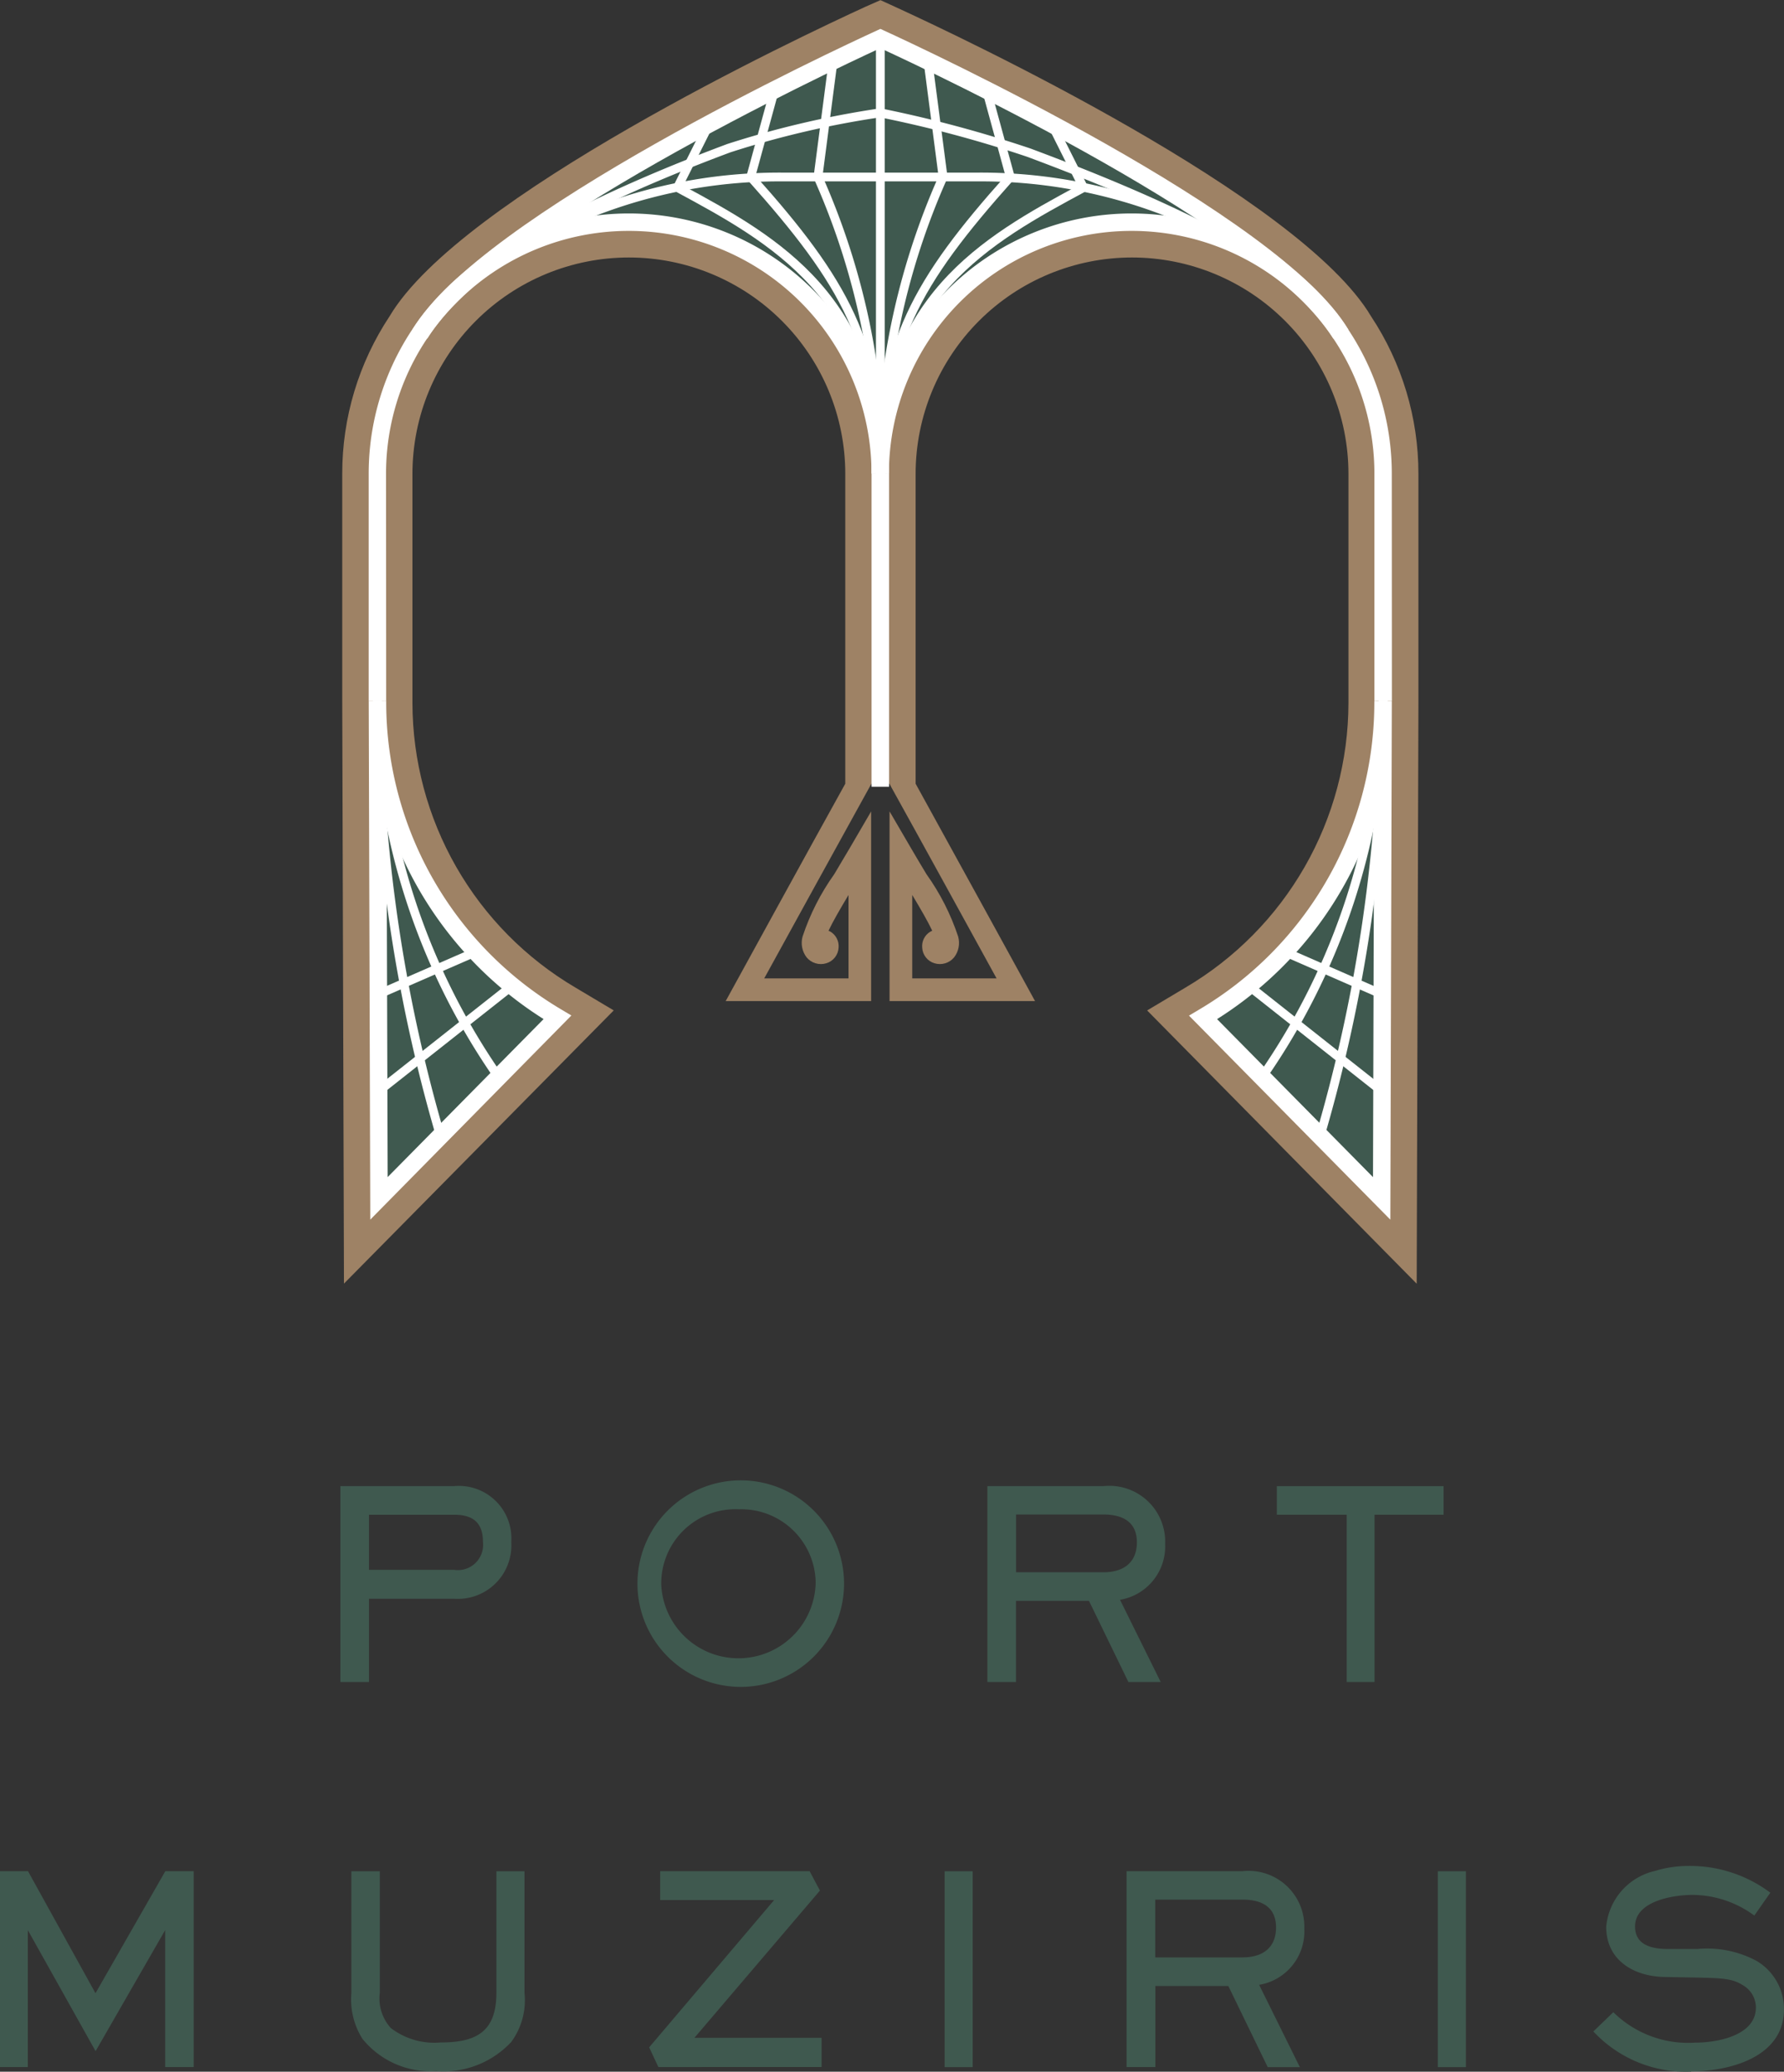 <svg xmlns="http://www.w3.org/2000/svg" xmlns:xlink="http://www.w3.org/1999/xlink" width="51.814" height="60.179" viewBox="0 0 51.814 60.179">
  <rect x="0" y="0" width="51.814" height="60.179" fill="#333333" stroke="none"/>
  <defs>
    <clipPath id="clip-path">
      <path id="Path_78533" data-name="Path 78533" d="M280.833,521.889a10.692,10.692,0,0,0,5.229,9.138l-5.186,5.257Zm23.98,9.138a10.692,10.692,0,0,0,5.229-9.139l-.043,14.4ZM282.07,511.162l-.011.017h0s.007-.011.011-.017m13.365-8.57c1.64.752,11.481,5.392,13.375,8.587h0a7.3,7.3,0,0,0-13.375,4.056h0a7.3,7.3,0,0,0-13.355-4.086c1.937-3.194,11.72-7.807,13.355-8.556m-.424-.925c-1.949.894-11.771,5.524-13.826,8.993h0a8.264,8.264,0,0,0-1.375,4.573v6.6l.05,16.926,7.835-7.936-1.114-.664a9.613,9.613,0,0,1-4.732-8.264v-6.657a6.285,6.285,0,0,1,12.571,0h0v9h0c-1.079,1.944-3.094,5.623-3.205,5.825l-.269.49h4.225v-5.51l-.616,1.056c-.157.267-.311.526-.457.77a6.793,6.793,0,0,0-.919,1.811.692.692,0,0,0,.116.6.537.537,0,0,0,.573.174.5.5,0,0,0,.358-.457.49.49,0,0,0-.23-.457.511.511,0,0,0-.062-.032c.124-.265.345-.645.58-1.038v2.423h-2.448c.647-1.181,2.3-4.183,3.113-5.655h.522c.817,1.471,2.465,4.474,3.113,5.655h-2.449v-2.423c.236.393.457.774.58,1.038a.51.51,0,0,0-.062.032.488.488,0,0,0-.229.457.5.5,0,0,0,.357.457.537.537,0,0,0,.572-.174.688.688,0,0,0,.116-.6,6.783,6.783,0,0,0-.92-1.812c-.147-.244-.3-.5-.457-.77l-.616-1.056v5.51h4.225l-.268-.49c-.111-.2-2.126-3.879-3.2-5.824v-9a6.285,6.285,0,0,1,12.571,0v6.657a9.616,9.616,0,0,1-4.732,8.264l-1.115.665,7.829,7.938.05-16.857v-.068h0v-6.6a8.269,8.269,0,0,0-1.374-4.573h0c-2.054-3.469-11.878-8.1-13.826-8.993l-.424-.194Z" transform="translate(-279.81 -501.474)" fill="none"/>
    </clipPath>
    <linearGradient id="linear-gradient" x1="-2.541" y1="3.418" x2="-2.531" y2="3.418" gradientUnits="objectBoundingBox">
      <stop offset="0" stop-color="#9e8265"/>
      <stop offset="0.244" stop-color="#decdba"/>
      <stop offset="0.574" stop-color="#a28668"/>
      <stop offset="0.799" stop-color="#decdba"/>
      <stop offset="1" stop-color="#9e8265"/>
    </linearGradient>
  </defs>
  <g id="Group_167069" data-name="Group 167069" transform="translate(-846 -1358)">
    <g id="Group_46497" data-name="Group 46497" transform="translate(855.94 1358)">
      <g id="Group_46496" data-name="Group 46496" transform="translate(0)" clip-path="url(#clip-path)">
        <rect id="Rectangle_20981" data-name="Rectangle 20981" width="48.455" height="48.455" transform="translate(-18.636 18.641) rotate(-45)" fill="url(#linear-gradient)"/>
      </g>
    </g>
    <path id="Path_78534" data-name="Path 78534" d="M287.209,553.916l-5.186,5.258-.044-14.454a10.693,10.693,0,0,0,5.23,9.2" transform="translate(574.983 833.637)" fill="#3f594f"/>
    <path id="Path_78535" data-name="Path 78535" d="M338.108,559.174l-5.187-5.258a10.688,10.688,0,0,0,5.23-9.2Z" transform="translate(548.021 833.637)" fill="#3f594f"/>
    <path id="Path_78536" data-name="Path 78536" d="M311.364,512.436a7.3,7.3,0,0,0-13.375,4.055,7.3,7.3,0,0,0-13.355-4.086c1.937-3.194,11.72-7.806,13.355-8.556,1.64.752,11.482,5.391,13.375,8.587Z" transform="translate(573.578 855.269)" fill="#3f594f"/>
    <path id="Path_78537" data-name="Path 78537" d="M310.947,517.2h-.254a20.8,20.8,0,0,0-1.8-8.567l-.014-.032.445-3.412.252.033-.435,3.341a21.045,21.045,0,0,1,1.808,8.637" transform="translate(560.747 854.56)" fill="#fff"/>
    <path id="Path_78538" data-name="Path 78538" d="M308.742,518.129h-.254c0-3.7-.978-5.453-3.733-8.534l-.046-.052.711-2.6.245.067-.675,2.467c2.645,2.965,3.752,4.836,3.752,8.652" transform="translate(562.954 853.631)" fill="#fff"/>
    <path id="Path_78539" data-name="Path 78539" d="M306.318,519.212h-.254c0-5.057-3.094-6.726-5.824-8.2l-.109-.059.984-1.965.227.114-.874,1.745c2.765,1.491,5.849,3.224,5.849,8.364" transform="translate(565.376 852.548)" fill="#fff"/>
    <path id="Path_78540" data-name="Path 78540" d="M313.011,517.2h-.254a21.046,21.046,0,0,1,1.808-8.637l-.435-3.341.252-.033.446,3.412-.015.032a20.8,20.8,0,0,0-1.8,8.567" transform="translate(558.694 854.56)" fill="#fff"/>
    <path id="Path_78541" data-name="Path 78541" d="M313.011,518.129h-.254c0-3.816,1.106-5.687,3.752-8.652l-.675-2.467.245-.067.711,2.6-.046.052c-2.756,3.081-3.733,4.833-3.733,8.534" transform="translate(558.693 853.631)" fill="#fff"/>
    <path id="Path_78542" data-name="Path 78542" d="M313.011,519.211h-.254c0-5.141,3.083-6.871,5.85-8.364l-.874-1.745.227-.114.984,1.965-.107.059c-2.731,1.473-5.825,3.142-5.825,8.2" transform="translate(558.693 852.549)" fill="#fff"/>
    <path id="Path_78543" data-name="Path 78543" d="M327.578,528.807h-.508v-6.6a7.048,7.048,0,0,0-14.1,0h-.508a7.556,7.556,0,1,1,15.113,0Z" transform="translate(558.848 849.55)" fill="#fff"/>
    <path id="Path_78544" data-name="Path 78544" d="M281.958,548.078l.032,10.477,4.529-4.59a10.874,10.874,0,0,1-4.56-5.887m-.474,11.713-.045-15.072h.508v.062a10.371,10.371,0,0,0,5.1,8.914l.278.166Z" transform="translate(575.269 833.637)" fill="#fff"/>
    <path id="Path_78545" data-name="Path 78545" d="M283.546,557.4a45.525,45.525,0,0,1-1.837-12.681h.254a45.244,45.244,0,0,0,1.824,12.6Z" transform="translate(575.126 833.637)" fill="#fff"/>
    <path id="Path_78546" data-name="Path 78546" d="M285.249,555.719a19.75,19.75,0,0,1-3.542-11l.254,0a19.5,19.5,0,0,0,3.5,10.861Z" transform="translate(575.127 833.638)" fill="#fff"/>
    <rect id="Rectangle_20982" data-name="Rectangle 20982" width="4.948" height="0.254" transform="matrix(0.785, -0.62, 0.62, 0.785, 856.917, 1389.598)" fill="#fff"/>
    <rect id="Rectangle_20983" data-name="Rectangle 20983" width="3.1" height="0.254" transform="translate(856.936 1386.769) rotate(-23.567)" fill="#fff"/>
    <path id="Path_78547" data-name="Path 78547" d="M332.868,553.968l4.529,4.59.031-10.477a10.874,10.874,0,0,1-4.56,5.887m5.033,5.826-5.848-5.927.278-.166a10.372,10.372,0,0,0,5.105-8.914v-.062h.508v.062Z" transform="translate(548.48 833.635)" fill="#fff"/>
    <path id="Path_78548" data-name="Path 78548" d="M340.127,557.4l-.242-.08a45.258,45.258,0,0,0,1.824-12.6h.255a45.537,45.537,0,0,1-1.837,12.681" transform="translate(544.335 833.637)" fill="#fff"/>
    <path id="Path_78549" data-name="Path 78549" d="M336.543,555.719l-.211-.142a19.5,19.5,0,0,0,3.5-10.861l.254,0a19.749,19.749,0,0,1-3.542,11" transform="translate(546.216 833.639)" fill="#fff"/>
    <rect id="Rectangle_20984" data-name="Rectangle 20984" width="0.254" height="4.948" transform="matrix(0.62, -0.784, 0.784, 0.62, 882.177, 1386.729)" fill="#fff"/>
    <rect id="Rectangle_20985" data-name="Rectangle 20985" width="0.254" height="3.1" transform="translate(883.255 1385.761) rotate(-66.357)" fill="#fff"/>
    <path id="Path_78550" data-name="Path 78550" d="M281.948,528.807h-.508v-6.6a7.556,7.556,0,1,1,15.113,0h-.509a7.048,7.048,0,0,0-14.1,0Z" transform="translate(575.268 849.55)" fill="#fff"/>
    <path id="Path_78551" data-name="Path 78551" d="M310.878,512.252c-1.854-3.13-11.59-7.714-13.156-8.436-1.566.723-11.3,5.307-13.156,8.436l-.435-.259c1.982-3.344,12.316-8.151,13.488-8.688l.106-.049.106.049c1.172.537,11.506,5.344,13.487,8.688Z" transform="translate(573.845 855.583)" fill="#fff"/>
    <path id="Path_78552" data-name="Path 78552" d="M311.274,515.845a14.735,14.735,0,0,0-9.612-3.464h-5.62a14.735,14.735,0,0,0-9.612,3.464l-.166-.193a14.991,14.991,0,0,1,9.777-3.526h5.62a14.988,14.988,0,0,1,9.777,3.526Z" transform="translate(572.714 850.888)" fill="#fff"/>
    <path id="Path_78553" data-name="Path 78553" d="M311.261,513.745c-1.349-1.267-4.014-2.632-8.147-4.174a35.2,35.2,0,0,0-4.274-1.146,26.943,26.943,0,0,0-4.35,1.017c-4.777,1.783-7.022,3.325-8.066,4.3l-.174-.186c1.542-1.447,4.288-2.913,8.152-4.357a27.487,27.487,0,0,1,4.421-1.033l.022,0,.022,0a35.831,35.831,0,0,1,4.335,1.162c4.163,1.553,6.858,2.937,8.231,4.225Z" transform="translate(572.721 852.984)" fill="#fff"/>
    <rect id="Rectangle_20986" data-name="Rectangle 20986" width="0.508" height="9.093" transform="translate(871.313 1371.76)" fill="#fff"/>
    <rect id="Rectangle_20987" data-name="Rectangle 20987" width="0.254" height="12.643" transform="translate(871.441 1359.118)" fill="#fff"/>
    <path id="Path_78554" data-name="Path 78554" d="M282.993,594.011h-2.471v1.6h2.471a.734.734,0,0,0,.839-.808c0-.564-.29-.793-.839-.793m0,2.441h-2.471v2.418h-.831v-5.69h3.3a1.524,1.524,0,0,1,1.663,1.624,1.553,1.553,0,0,1-1.663,1.647" transform="translate(576.195 807.99)" fill="#3f594f"/>
    <path id="Path_78555" data-name="Path 78555" d="M300.893,593.666a2.155,2.155,0,0,0-2.243,2.189,2.244,2.244,0,0,0,4.485-.053,2.161,2.161,0,0,0-2.242-2.135m0,5.158a3,3,0,1,1,3.066-2.975,3,3,0,0,1-3.066,2.975" transform="translate(566.555 808.175)" fill="#3f594f"/>
    <path id="Path_78556" data-name="Path 78556" d="M322.986,594h-2.54v1.678h2.54c.564,0,.969-.267.969-.87s-.427-.808-.969-.808m.48,2.479,1.181,2.387h-.938l-1.145-2.357h-2.12v2.357h-.831v-5.69h3.371a1.621,1.621,0,0,1,1.792,1.678,1.572,1.572,0,0,1-1.312,1.624" transform="translate(555.064 807.993)" fill="#3f594f"/>
    <path id="Path_78557" data-name="Path 78557" d="M340.309,594.013v4.859H339.5v-4.859h-2.029v-.831h4.843v.831Z" transform="translate(545.613 807.987)" fill="#3f594f"/>
    <path id="Path_78558" data-name="Path 78558" d="M263.488,622.633v-3.977l-2.021,3.516-1.968-3.516v3.977h-.808v-5.69h.813l1.96,3.546,2.029-3.546h.824v5.69Z" transform="translate(587.309 795.41)" fill="#3f594f"/>
    <path id="Path_78559" data-name="Path 78559" d="M284.987,621.928a2.685,2.685,0,0,1-2.158.824,2.542,2.542,0,0,1-2.143-.938,2.151,2.151,0,0,1-.321-1.335v-3.531h.826v3.531a1.278,1.278,0,0,0,.32,1.022,2.079,2.079,0,0,0,1.45.419c1.045,0,1.616-.321,1.616-1.442v-3.531h.816v3.531a2.05,2.05,0,0,1-.4,1.449" transform="translate(575.84 795.409)" fill="#3f594f"/>
    <path id="Path_78560" data-name="Path 78560" d="M299.012,622.633l-.267-.572,3.63-4.279h-3.31v-.839h4.34l.3.564-3.646,4.278h3.694v.847Z" transform="translate(566.109 795.41)" fill="#3f594f"/>
    <rect id="Rectangle_20988" data-name="Rectangle 20988" width="0.816" height="5.69" transform="translate(873.435 1412.356)" fill="#3f594f"/>
    <path id="Path_78561" data-name="Path 78561" d="M331.573,617.764h-2.54v1.678h2.54c.564,0,.969-.267.969-.87s-.427-.808-.969-.808m.48,2.479,1.181,2.387H332.3l-1.144-2.357h-2.119v2.354H328.2v-5.69h3.371a1.621,1.621,0,0,1,1.792,1.678,1.571,1.571,0,0,1-1.312,1.624" transform="translate(550.519 795.416)" fill="#3f594f"/>
    <rect id="Rectangle_20989" data-name="Rectangle 20989" width="0.816" height="5.69" transform="translate(887.759 1412.356)" fill="#3f594f"/>
    <path id="Path_78562" data-name="Path 78562" d="M359.843,622.593A3.674,3.674,0,0,1,357,621.426l.58-.559a3.093,3.093,0,0,0,2.379.884c.633,0,1.762-.2,1.762-1.022a.749.749,0,0,0-.382-.648c-.3-.191-.58-.206-1.419-.221l-.854-.016c-.884-.015-1.693-.48-1.693-1.457a1.831,1.831,0,0,1,1.419-1.624,3.351,3.351,0,0,1,.984-.145,3.891,3.891,0,0,1,2.364.778l-.465.664a3.044,3.044,0,0,0-1.793-.6c-.559,0-1.671.176-1.671.915,0,.559.511.656.961.656h.847a3.044,3.044,0,0,1,1.716.343,1.616,1.616,0,0,1,.8,1.418c0,1.381-1.579,1.793-2.692,1.793" transform="translate(535.277 795.583)" fill="#3f594f"/>
  </g>
</svg>
